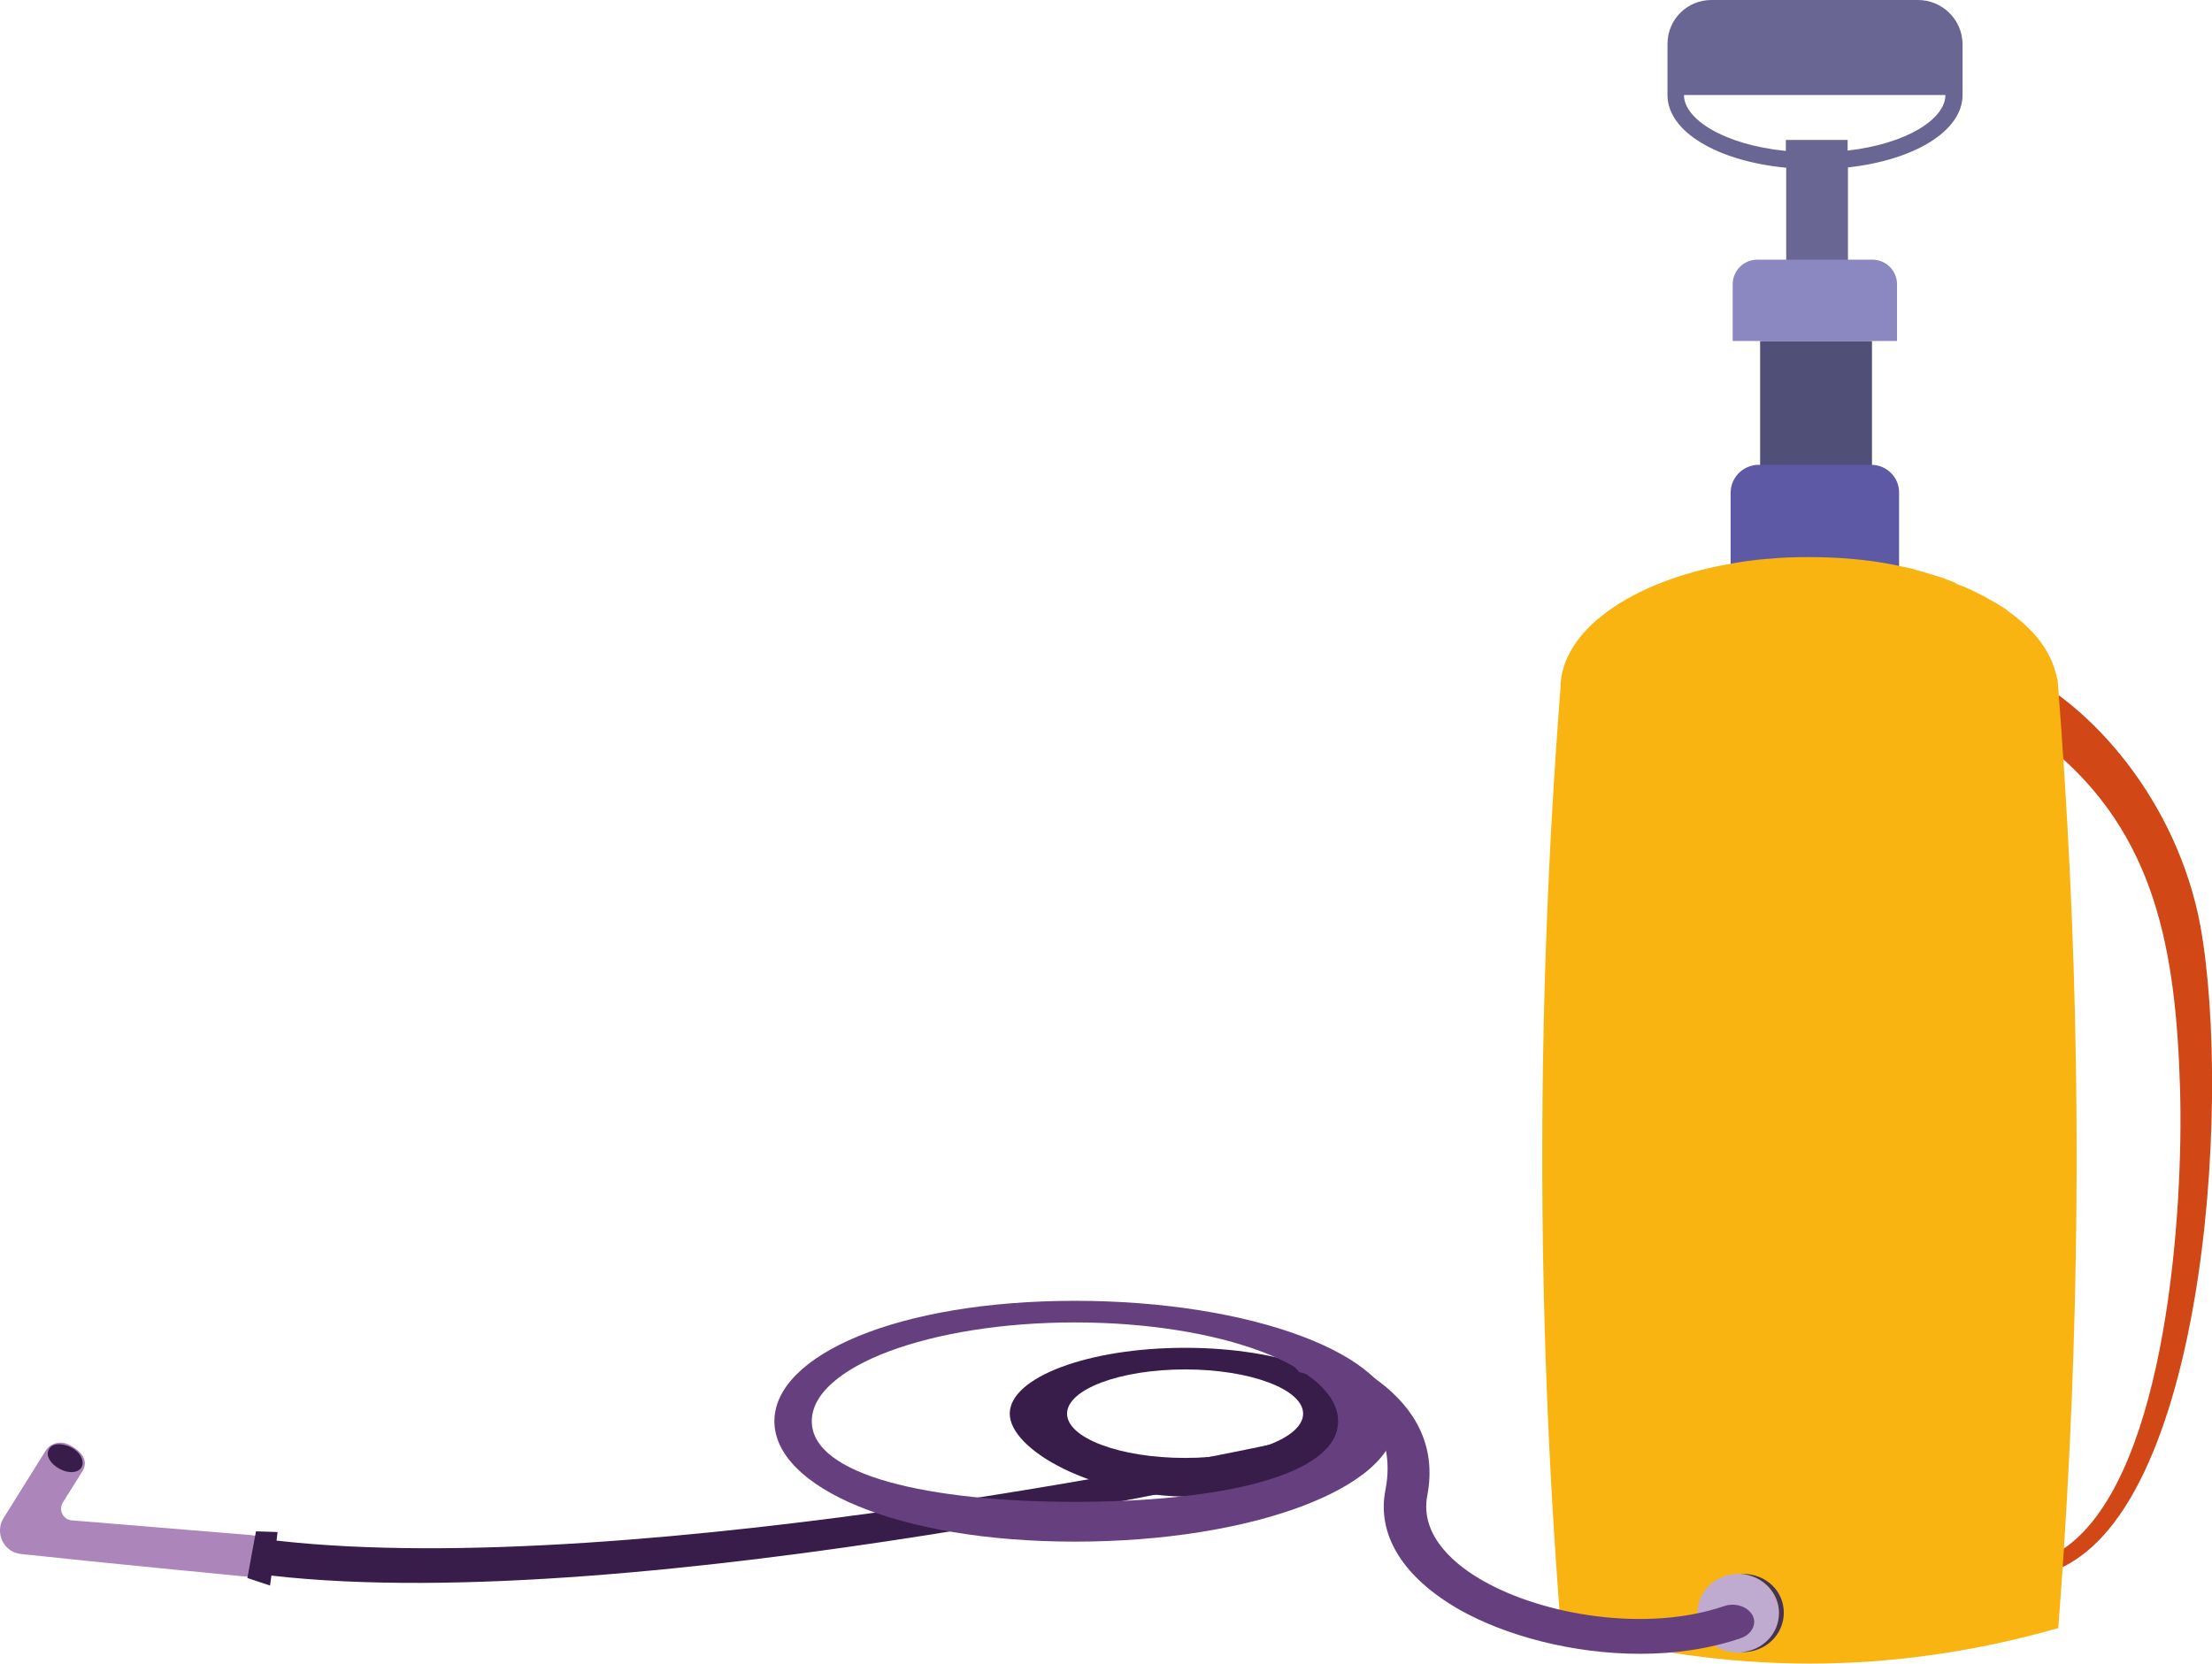 <?xml version="1.0" encoding="utf-8"?>
<!-- Generator: Adobe Illustrator 23.0.3, SVG Export Plug-In . SVG Version: 6.00 Build 0)  -->
<svg version="1.1" id="Layer_1" xmlns="http://www.w3.org/2000/svg" xmlns:xlink="http://www.w3.org/1999/xlink" x="0px" y="0px"
	 viewBox="0 0 64.47 48.51" style="enable-background:new 0 0 64.47 48.51;" xml:space="preserve">
<style type="text/css">
	.st0{fill:#504F78;}
	.st1{clip-path:url(#SVGID_2_);fill:#D14716;}
	.st2{clip-path:url(#SVGID_2_);fill:#5D59A4;}
	.st3{clip-path:url(#SVGID_2_);fill:#FAB412;}
	.st4{clip-path:url(#SVGID_2_);fill:#381D4A;}
	.st5{clip-path:url(#SVGID_2_);fill:#696694;}
	.st6{clip-path:url(#SVGID_2_);fill:#8B87C0;}
	.st7{clip-path:url(#SVGID_2_);fill:#BFABCF;}
	.st8{clip-path:url(#SVGID_2_);fill:#AC85BB;}
	.st9{clip-path:url(#SVGID_2_);fill:#66407E;}
	.st10{clip-path:url(#SVGID_4_);fill:#453354;}
</style>
<rect x="51.3" y="9.94" class="st0" width="3.26" height="4.47"/>
<g>
	<defs>
		<rect id="SVGID_1_" y="0" width="64.47" height="48.51"/>
	</defs>
	<clipPath id="SVGID_2_">
		<use xlink:href="#SVGID_1_"  style="overflow:visible;"/>
	</clipPath>
	<path class="st1" d="M64.13,26.98c-0.67-3.57-3.13-6.47-5.52-7.54l-0.54,1.32h0c0.04,0.02,0.61,0.21,1.67,1.03
		c3.1,2.53,3.68,5.93,3.8,9.98c0.1,3.57-0.4,10.96-3.17,13.21c-0.55,0.45-1.31,0.66-2.02,0.66c-2.45,0.05-3.53-2.51-3.71-4.95
		l-0.16,0c0.03,0.81,0.17,1.61,0.41,2.38c0.81,2.5,2.42,3.29,4.66,2.82C64.21,44.7,65.08,32.25,64.13,26.98"/>
	<path class="st2" d="M54.54,13.55h-3.27c-0.02,0-0.04,0-0.06,0c-0.43,0.03-0.77,0.38-0.77,0.82v4.09h3.02h1.89v-4.09
		C55.36,13.92,54.99,13.55,54.54,13.55"/>
	<path class="st3" d="M60.17,22.62c-0.06-0.9-0.12-1.79-0.19-2.69c0,0,0-0.05-0.01-0.1c0-0.01,0-0.02-0.01-0.03
		c-0.01-0.05-0.02-0.1-0.03-0.14c0-0.01,0-0.02-0.01-0.02c-0.1-0.42-0.33-0.83-0.67-1.2l0,0c-0.05-0.05-0.1-0.1-0.15-0.15
		c-0.01-0.01-0.01-0.01-0.02-0.02c-0.05-0.04-0.09-0.09-0.14-0.13c-0.01-0.01-0.03-0.02-0.04-0.03c-0.04-0.04-0.09-0.07-0.13-0.11
		c-0.02-0.02-0.04-0.03-0.06-0.05c-0.04-0.03-0.08-0.06-0.12-0.09c-0.03-0.02-0.06-0.04-0.08-0.06c-0.04-0.03-0.07-0.05-0.11-0.08
		c-0.04-0.02-0.07-0.05-0.11-0.07c-0.03-0.02-0.07-0.04-0.1-0.06c-0.05-0.03-0.09-0.05-0.14-0.08c-0.03-0.02-0.06-0.03-0.09-0.05
		c-0.05-0.03-0.1-0.06-0.16-0.09c-0.03-0.01-0.05-0.02-0.08-0.04c-0.06-0.03-0.12-0.06-0.18-0.09c-0.02-0.01-0.04-0.02-0.06-0.03
		c-0.07-0.03-0.13-0.06-0.2-0.09c-0.02-0.01-0.04-0.02-0.06-0.02c-0.07-0.03-0.15-0.06-0.22-0.09C57,17,56.99,16.99,56.97,16.98
		c-0.08-0.03-0.16-0.06-0.24-0.09c-0.01-0.01-0.03-0.01-0.04-0.02c-0.08-0.03-0.17-0.06-0.25-0.08c-0.01,0-0.02-0.01-0.03-0.01
		c-0.09-0.03-0.18-0.05-0.27-0.08c-0.01,0-0.02-0.01-0.03-0.01c-0.09-0.03-0.19-0.05-0.28-0.08c-0.01,0-0.01,0-0.02-0.01
		c-0.1-0.03-0.2-0.05-0.3-0.07c0,0-0.01,0-0.01,0c-0.11-0.02-0.21-0.05-0.32-0.07h0c-0.77-0.15-1.59-0.22-2.45-0.22
		c-0.2,0-0.39,0-0.58,0.01c-0.01,0-0.02,0-0.04,0c-0.19,0.01-0.38,0.02-0.56,0.04c-0.01,0-0.02,0-0.03,0
		c-0.38,0.03-0.75,0.08-1.11,0.15c0,0,0,0-0.01,0c-2.86,0.51-4.92,1.94-4.92,3.63v0.01c-0.7,9.03-0.71,18.07-0.01,27.1h0
		c0.01,0.08,0.01,0.16,0.02,0.24c0,0.01,0,0.03,0,0.04c4.83,1.38,9.67,1.38,14.5,0c0.06-0.8,0.12-1.6,0.17-2.4
		C60.64,37.58,60.65,30.1,60.17,22.62"/>
	<path class="st4" d="M34.54,39.92c-1.9,0-3.44,0.58-3.44,1.29c0,0.71,1.54,1.29,3.44,1.29s3.44-0.58,3.44-1.29
		C37.98,40.5,36.44,39.92,34.54,39.92 M34.69,43.63c-2.82,0-5.26-1.36-5.26-2.42c0-1.06,2.29-1.92,5.11-1.92
		c2.82,0,5.12,0.86,5.12,1.92C39.66,42.27,37.51,43.63,34.69,43.63"/>
	<path class="st5" d="M53.85,4.39V4.08h-1.8V4.4c-1.81-0.18-2.97-0.93-2.97-1.63h7.62C56.7,3.46,55.59,4.19,53.85,4.39 M55.9,0
		h-6.02c-0.71,0-1.28,0.57-1.28,1.28v1.49c0,1.07,1.46,1.93,3.46,2.12v2.97h1.8V4.88c1.93-0.21,3.34-1.06,3.34-2.11V1.28
		C57.19,0.57,56.61,0,55.9,0"/>
	<path class="st6" d="M55.28,9.94H50.5V8.29c0-0.4,0.32-0.72,0.72-0.72h3.35c0.4,0,0.72,0.32,0.72,0.72V9.94z"/>
	<path class="st7" d="M51.85,47.03c0,0.63-0.53,1.15-1.19,1.15c-0.66,0-1.19-0.51-1.19-1.15s0.53-1.15,1.19-1.15
		C51.32,45.88,51.85,46.4,51.85,47.03"/>
	<path class="st8" d="M7.87,45.44c-0.04,0.33-0.36,0.55-0.69,0.52c0,0-4.47-0.43-6.57-0.66c-0.5-0.05-0.77-0.61-0.51-1.04l1.23-1.97
		c0.14-0.22,0.42-0.3,0.67-0.18c0,0,0.74,0.32,0.37,0.83L1.83,43.8c-0.13,0.22,0.01,0.5,0.26,0.52l5.23,0.43
		C7.66,44.78,7.92,45.09,7.87,45.44"/>
	<path class="st9" d="M47.8,48.21c-1.97,0-3.93-0.53-5.27-1.29c-1.64-0.94-2.41-2.18-2.15-3.49c0.52-2.7-2.38-3.41-2.51-3.43
		l-0.97-1.07c2.04,0.35,5.26,1.74,4.7,4.66c-0.24,1.23,0.92,2.1,1.64,2.5c1.76,1,4.76,1.5,7.01,0.73c0.29-0.1,0.63-0.01,0.79,0.21
		l0.01,0.01c0.18,0.26,0.03,0.59-0.3,0.71C49.82,48.07,48.81,48.21,47.8,48.21"/>
	<path class="st4" d="M2.32,42.84c-0.35,0.27-1.15-0.26-0.87-0.63c0.13-0.17,0.41-0.11,0.58-0.04C2.41,42.34,2.5,42.7,2.32,42.84"/>
	<path class="st4" d="M7.91,45.93l-0.04,0.29L7.21,46l0.25-1.36l0.63,0.02l-0.03,0.25c10.55,1.2,29.15-2.83,29.33-2.88l0.78,0.59
		C37.98,42.67,18.63,47.16,7.91,45.93"/>
	<path class="st9" d="M31.33,38.55c-4.23,0-7.67,1.29-7.67,2.88c0,1.59,3.44,2.35,7.67,2.35S39,43.02,39,41.43
		C39,39.84,35.56,38.55,31.33,38.55 M31.33,44.94c-5.16,0-8.76-1.58-8.76-3.51c0-1.93,3.6-3.51,8.76-3.51s9.35,1.58,9.35,3.51
		C40.68,43.37,36.48,44.94,31.33,44.94"/>
</g>
<g>
	<defs>
		<rect id="SVGID_3_" x="50.73" y="45.88" width="1.26" height="2.29"/>
	</defs>
	<clipPath id="SVGID_4_">
		<use xlink:href="#SVGID_3_"  style="overflow:visible;"/>
	</clipPath>
	<path class="st10" d="M50.8,45.88c-0.02,0-0.05,0-0.07,0c0.62,0.04,1.12,0.53,1.12,1.14c0,0.61-0.49,1.11-1.12,1.14
		c0.02,0,0.05,0,0.07,0c0.66,0,1.19-0.51,1.19-1.15S51.46,45.88,50.8,45.88"/>
</g>
</svg>

